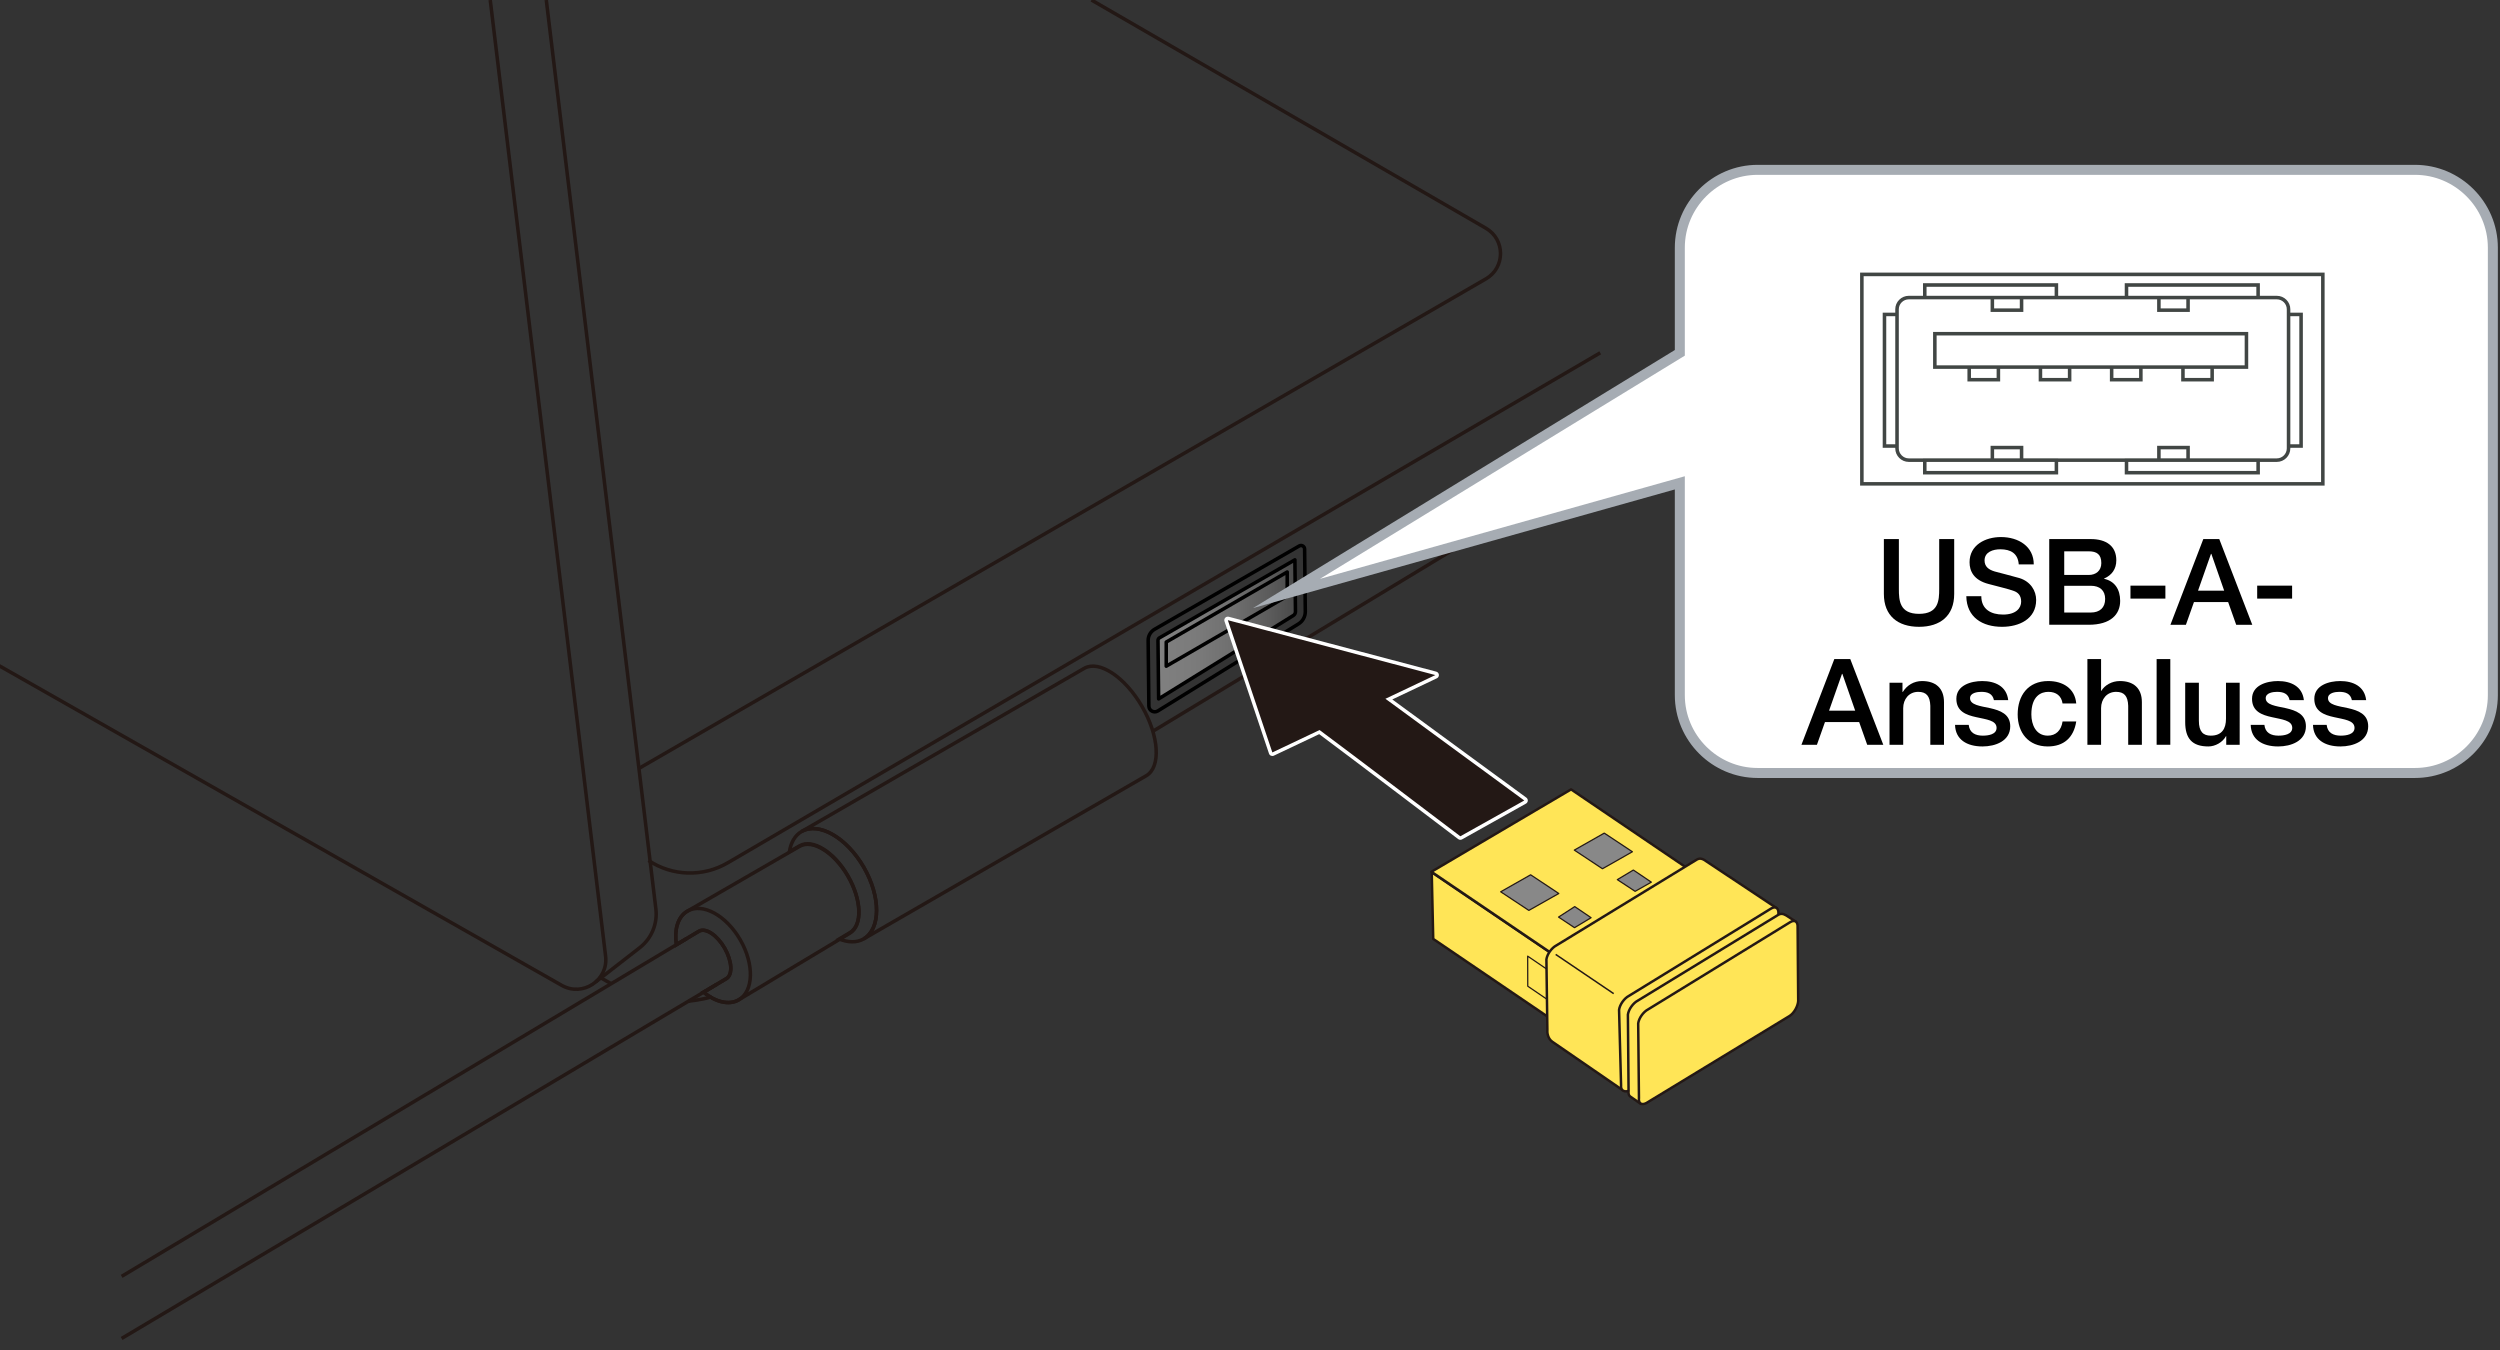 <?xml version="1.0" encoding="utf-8"?>
<!-- Generator: Adobe Illustrator 27.3.1, SVG Export Plug-In . SVG Version: 6.00 Build 0)  -->
<svg version="1.1" id="レイヤー_1" xmlns="http://www.w3.org/2000/svg" xmlns:xlink="http://www.w3.org/1999/xlink" x="0px"
	 y="0px" viewBox="0 0 500 270" enable-background="new 0 0 500 270" xml:space="preserve">
<rect x="0" y="0" width="500" height="270" fill="#333333" stroke="none"/>
<g>
	<linearGradient id="SVGID_1_" gradientUnits="userSpaceOnUse" x1="231.598" y1="125.999" x2="258.982" y2="125.999">
		<stop  offset="0" style="stop-color:#808080"/>
		<stop  offset="0.269" style="stop-color:#7B7B7B"/>
		<stop  offset="0.547" style="stop-color:#6F6F6F"/>
		<stop  offset="0.829" style="stop-color:#5A5A5A"/>
		<stop  offset="1" style="stop-color:#4A4A4A"/>
	</linearGradient>
	<polygon fill="url(#SVGID_1_)" points="231.598,127.766 258.982,112.223 258.982,122.768 231.728,139.774 	"/>
	
		<path fill="none" stroke="#000000" stroke-width="0.709" stroke-linecap="round" stroke-linejoin="round" stroke-miterlimit="10" d="
		M229.63,128.112l0.144,13.094c0.01,0.913,1.014,1.465,1.791,0.985l28.136-17.413c0.856-0.53,1.372-1.468,1.361-2.475l-0.138-12.492
		c-0.006-0.55-0.602-0.891-1.079-0.616l-28.931,16.667C230.11,126.325,229.619,127.185,229.63,128.112z"/>
	
		<path fill="none" stroke="#000000" stroke-width="0.709" stroke-linecap="round" stroke-linejoin="round" stroke-miterlimit="10" d="
		M231.598,128.09c-0.002-0.215,0.112-0.414,0.296-0.52l27.085-15.602l0.115,10.359c0.002,0.312-0.162,0.611-0.428,0.776
		l-26.938,16.672L231.598,128.09z"/>
	
		<path fill="none" stroke="#000000" stroke-width="0.709" stroke-linecap="round" stroke-linejoin="round" stroke-miterlimit="10" d="
		M233.248,133.238c0-0.353,0-4.827,0-4.827l24.195-14.011v4.827L233.248,133.238z"/>
	<path fill="none" stroke="#231815" stroke-width="0.709" stroke-miterlimit="10" d="M98.047,0l23.072,191.229
		c0.581,4.812-4.564,8.235-8.778,5.841l-125.643-71.388"/>
	<path fill="none" stroke="#231815" stroke-width="0.709" stroke-miterlimit="10" d="M109.256,0l21.918,181.787
		c0.356,2.951-0.85,5.874-3.183,7.715l-8.85,6.881"/>
	<path fill="none" stroke="#231815" stroke-width="0.709" stroke-miterlimit="10" d="M320.048,70.558l-174.495,102
		c-4.94,2.888-11.094,2.706-15.855-0.468"/>
	<path fill="none" stroke="#231815" stroke-width="0.709" stroke-miterlimit="10" d="M218.291,0l78.89,45.647
		c3.895,2.254,3.893,7.877-0.002,10.129l-169.393,97.907"/>
	
		<line fill="none" stroke="#231815" stroke-width="0.709" stroke-miterlimit="10" x1="230.561" y1="146.26" x2="320.048" y2="92.166"/>
	
		<line fill="none" stroke="#231815" stroke-width="0.709" stroke-miterlimit="10" x1="120.246" y1="195.616" x2="122.229" y2="196.741"/>
	<path fill="none" stroke="#231815" stroke-width="0.709" stroke-miterlimit="10" d="M137.684,200.238c0,0,2.714-0.282,4.412-0.824
		"/>
	<g>
		<path fill="none" stroke="#231815" stroke-width="0.709" stroke-miterlimit="10" d="M228.413,141.308
			c-3.425-5.932-8.605-9.352-11.571-7.639l-56.523,32.634l0,0c3.443-1.988,9.01,1.209,12.435,7.141
			c3.425,5.931,3.41,12.352-0.034,14.34l56.523-32.634C232.21,153.436,231.838,147.24,228.413,141.308z"/>
		<path fill="none" stroke="#231815" stroke-width="0.709" stroke-miterlimit="10" d="M172.754,173.443
			c-3.425-5.932-8.992-9.128-12.435-7.141c-1.337,0.772-2.142,2.222-2.444,4.042l2.04-1.178c2.576-1.487,6.91,1.198,9.68,5.997
			s2.929,9.895,0.353,11.382l-2.104,1.261c1.782,0.706,3.5,0.77,4.876-0.024C176.163,185.795,176.178,179.375,172.754,173.443z"/>
		<path fill="none" stroke="#231815" stroke-width="0.709" stroke-miterlimit="10" d="M169.594,175.267
			c-2.771-4.799-7.105-7.484-9.68-5.996l-22.432,12.956c-1.921,1.109-2.659,3.71-2.213,6.72l4.52-2.703
			c1.321-0.762,3.617,0.743,5.129,3.362c1.512,2.619,1.667,5.36,0.346,6.123l-4.562,2.715c2.41,1.954,5.078,2.657,7.027,1.532
			l22.219-13.326C172.523,185.162,172.365,180.066,169.594,175.267z"/>
		<path fill="none" stroke="#231815" stroke-width="0.709" stroke-miterlimit="10" d="M148.048,187.958
			c-2.83-4.901-7.561-7.467-10.567-5.731c-1.921,1.109-2.659,3.71-2.213,6.72l4.52-2.703c1.321-0.762,3.617,0.743,5.129,3.362
			c1.512,2.619,1.667,5.36,0.346,6.123l-4.562,2.715c2.41,1.954,5.078,2.657,7.027,1.532
			C150.735,198.239,150.878,192.859,148.048,187.958z"/>
		
			<line fill="none" stroke="#231815" stroke-width="0.709" stroke-miterlimit="10" x1="24.325" y1="255.275" x2="137.326" y2="187.715"/>
		
			<line fill="none" stroke="#231815" stroke-width="0.709" stroke-miterlimit="10" x1="24.325" y1="267.692" x2="143.396" y2="196.84"/>
	</g>
	<g>
		<path fill="#231815" d="M292.066,167.611c-0.076,0-0.151-0.024-0.214-0.072c-0.232-0.176-22.983-17.434-27.979-21.121
			l-9.253,4.393c-0.049,0.022-0.101,0.034-0.152,0.034c-0.047,0-0.094-0.01-0.139-0.028c-0.093-0.04-0.165-0.117-0.197-0.213
			l-8.899-26.455c-0.041-0.124-0.012-0.26,0.077-0.355c0.068-0.072,0.162-0.112,0.259-0.112c0.03,0,0.061,0.004,0.091,0.012
			l41.504,10.979c0.144,0.038,0.248,0.162,0.262,0.31s-0.066,0.289-0.2,0.353l-9.453,4.486l27.289,19.992
			c0.098,0.071,0.152,0.187,0.145,0.307c-0.007,0.121-0.075,0.229-0.181,0.288l-12.786,7.157
			C292.186,167.596,292.126,167.611,292.066,167.611z"/>
		<path fill="#FFFFFF" d="M245.569,124.036l41.504,10.979l-9.989,4.741l27.769,20.343l-12.786,7.157c0,0-23.474-17.807-28.152-21.25
			l-9.445,4.483L245.569,124.036 M245.569,123.327c-0.193,0-0.382,0.079-0.517,0.224c-0.178,0.19-0.237,0.463-0.154,0.71l8.9,26.455
			c0.065,0.192,0.208,0.347,0.395,0.426c0.089,0.038,0.183,0.056,0.277,0.056c0.104,0,0.208-0.023,0.304-0.068l9.062-4.301
			c5.318,3.936,27.574,20.818,27.804,20.992c0.126,0.095,0.277,0.144,0.428,0.144c0.119,0,0.238-0.03,0.346-0.09l12.786-7.157
			c0.21-0.118,0.347-0.334,0.361-0.575c0.015-0.241-0.094-0.472-0.289-0.615l-26.81-19.641l8.916-4.232
			c0.269-0.128,0.429-0.409,0.402-0.706c-0.027-0.296-0.237-0.544-0.524-0.62l-41.504-10.979
			C245.69,123.335,245.629,123.327,245.569,123.327L245.569,123.327z"/>
	</g>
	<g>
		<g>
			<polygon fill="#FFE557" stroke="#231815" stroke-width="0.5" stroke-linejoin="round" points="313.393,205.958 286.646,187.787 
				286.347,174.456 312.723,192.317 			"/>
			<polygon fill="#FFE557" stroke="#231815" stroke-width="0.5" stroke-linejoin="round" points="286.284,174.353 313.224,192.638 
				342.503,177.068 314.215,157.878 			"/>
			<polygon fill="#888888" stroke="#231815" stroke-width="0.25" stroke-linejoin="round" points="320.492,173.749 314.865,170.02 
				320.851,166.622 326.477,170.351 			"/>
			<polygon fill="#888888" stroke="#231815" stroke-width="0.25" stroke-linejoin="round" points="305.769,182.081 300.139,178.358 
				306.124,174.96 311.755,178.697 			"/>
			<polygon fill="#888888" stroke="#231815" stroke-width="0.25" stroke-linejoin="round" points="314.903,185.537 318.216,183.539 
				314.948,181.321 311.712,183.415 			"/>
			<polygon fill="#888888" stroke="#231815" stroke-width="0.25" stroke-linejoin="round" points="326.669,174.008 323.467,175.924 
				327.022,178.267 330.265,176.43 			"/>
			<polygon fill="none" stroke="#231815" stroke-width="0.25" stroke-linejoin="round" points="310.028,200.291 305.553,197.242 
				305.536,191.23 310.009,194.278 			"/>
		</g>
		<g>
			<g>
				<path fill="#FFE557" stroke="#231815" stroke-width="0.5" stroke-linejoin="round" d="M355.389,181.666l-14.615-9.722
					c-0.463-0.258-0.928-0.334-1.494,0.022l-28.011,17.122c-0.944,0.489-1.836,1.744-1.988,2.79l0.192,14.041
					c-0.062,0.535,0.056,1.804,1.013,2.444l14.012,9.641C324.271,215.688,355.402,181.833,355.389,181.666z"/>
				<path fill="#FFE557" stroke="#231815" stroke-width="0.5" stroke-linejoin="round" d="M323.812,201.976
					c0.137-1.052,1.031-2.309,1.985-2.807l28.414-17.457c0.891-0.541,1.541-0.103,1.476,0.997l0.659,14.472
					c-0.077,1.091-0.365,3.314-1.245,3.867l-29.164,17.02c-0.966,0.504-1.857,0.061-1.723-0.995L323.812,201.976z"/>
			</g>
			
				<line fill="none" stroke="#231815" stroke-width="0.3" stroke-linejoin="round" x1="322.732" y1="198.728" x2="311.136" y2="190.883"/>
			<g>
				<path fill="#FFE557" stroke="#231815" stroke-width="0.5" stroke-linejoin="round" d="M359.129,184.312l-1.886-1.228
					c-0.623-0.359-1.088-0.435-1.654-0.079l-28.021,17.116c-0.944,0.489-1.836,1.744-1.988,2.79l0.134,15.284
					c-0.062,0.535,0.053,0.906,0.314,1.094l2.127,1.486C329.271,219.618,358.982,184.379,359.129,184.312z"/>
				<path fill="#FFE557" stroke="#231815" stroke-width="0.5" stroke-linejoin="round" d="M327.638,204.683
					c0.137-1.052,1.031-2.309,1.985-2.807l28.424-17.45c0.891-0.541,1.541-0.103,1.476,0.997l0.116,14.789
					c-0.077,1.091-0.843,2.427-1.723,2.98l-28.64,17.414c-0.966,0.504-1.619,0.062-1.486-0.994L327.638,204.683z"/>
			</g>
		</g>
	</g>
</g>
<path fill="#FFFFFF" d="M482.995,33.968H351.536c-8.558,0-15.572,7.009-15.572,15.567v21.031l-78.677,48.133l78.677-22.131v42.46
	c0,8.568,7.014,15.567,15.572,15.567h131.458c8.568,0,15.577-6.999,15.577-15.567V49.535
	C498.571,40.977,491.563,33.968,482.995,33.968"/>
<path fill="none" stroke="#A6ACB3" stroke-width="2" stroke-miterlimit="10" d="M482.995,33.968H351.536
	c-8.558,0-15.572,7.009-15.572,15.567v21.031l-78.677,48.133l78.677-22.131v42.46c0,8.568,7.014,15.567,15.572,15.567h131.458
	c8.568,0,15.577-6.999,15.577-15.567V49.535C498.571,40.977,491.563,33.968,482.995,33.968z"/>
<g>
	<path d="M376.774,107.816h3.001v9.985c0,2.304,0.144,4.969,4.032,4.969c3.888,0,4.032-2.665,4.032-4.969v-9.985h3v10.969
		c0,4.392-2.809,6.577-7.032,6.577c-4.225,0-7.033-2.185-7.033-6.577V107.816z"/>
	<path d="M396.262,119.242c0,2.616,1.944,3.672,4.345,3.672c2.641,0,3.624-1.32,3.624-2.592c0-1.32-0.72-1.848-1.416-2.112
		c-1.224-0.456-2.736-0.768-5.112-1.416c-2.952-0.768-3.792-2.568-3.792-4.344c0-3.457,3.168-5.041,6.265-5.041
		c3.552,0,6.576,1.896,6.576,5.472h-3c-0.168-2.208-1.608-3.024-3.696-3.024c-1.393,0-3.145,0.504-3.145,2.232
		c0,1.224,0.816,1.848,2.04,2.208c0.264,0.072,4.057,1.056,4.944,1.32c2.232,0.696,3.337,2.544,3.337,4.369
		c0,3.84-3.433,5.376-6.817,5.376c-3.912,0-7.08-1.873-7.152-6.121H396.262z"/>
	<path d="M409.846,107.816h8.329c3.072,0,5.088,1.393,5.088,4.249c0,1.728-0.888,2.976-2.448,3.648v0.048
		c2.112,0.456,3.217,2.088,3.217,4.417c0,2.688-1.872,4.776-6.312,4.776h-7.873V107.816z M412.846,114.993h4.896
		c1.44,0,2.521-0.84,2.521-2.376c0-1.729-0.889-2.353-2.521-2.353h-4.896V114.993z M412.846,122.506h5.305
		c1.824,0,2.88-0.984,2.88-2.712c0-1.704-1.056-2.64-2.88-2.64h-5.305V122.506z"/>
	<path d="M426.093,117.129h6.985v2.592h-6.985V117.129z"/>
	<path d="M440.661,107.816h3.192l6.601,17.138h-3.216l-1.608-4.537h-6.841l-1.607,4.537h-3.097L440.661,107.816z M439.605,118.138
		h5.232l-2.568-7.369h-0.072L439.605,118.138z"/>
	<path d="M451.437,117.129h6.985v2.592h-6.985V117.129z"/>
	<path d="M366.863,131.816h3.192l6.601,17.138h-3.216l-1.608-4.537h-6.841l-1.607,4.537h-3.097L366.863,131.816z M365.808,142.138
		h5.232l-2.568-7.369h-0.072L365.808,142.138z"/>
	<path d="M377.903,136.545h2.592v1.824l0.048,0.048c0.841-1.368,2.232-2.208,3.864-2.208c2.713,0,4.393,1.416,4.393,4.225v8.521
		h-2.736v-7.801c-0.071-1.944-0.792-2.784-2.424-2.784c-1.824,0-3,1.44-3,3.264v7.321h-2.736V136.545z"/>
	<path d="M393.742,144.97c0.168,1.608,1.345,2.16,2.809,2.16c1.056,0,2.832-0.216,2.761-1.632c-0.072-1.44-2.064-1.608-4.057-2.064
		c-2.017-0.432-3.984-1.152-3.984-3.672c0-2.712,2.928-3.552,5.185-3.552c2.544,0,4.872,1.032,5.185,3.816h-2.856
		c-0.265-1.32-1.296-1.656-2.521-1.656c-0.792,0-2.256,0.192-2.256,1.272c0,1.344,2.016,1.561,4.032,1.992
		c1.992,0.456,4.008,1.176,4.008,3.625c0,2.952-2.976,4.032-5.544,4.032c-3.145,0-5.425-1.392-5.496-4.32H393.742z"/>
	<path d="M412.511,140.697c-0.216-1.536-1.296-2.328-2.832-2.328c-1.416,0-3.408,0.768-3.408,4.512c0,2.064,0.912,4.249,3.288,4.249
		c1.608,0,2.688-1.032,2.952-2.832h2.736c-0.504,3.24-2.496,4.992-5.688,4.992c-3.888,0-6.024-2.76-6.024-6.409
		c0-3.744,2.04-6.672,6.121-6.672c2.88,0,5.328,1.44,5.592,4.488H412.511z"/>
	<path d="M417.479,131.816h2.736v6.361h0.048c0.672-1.128,2.088-1.968,3.72-1.968c2.713,0,4.393,1.416,4.393,4.225v8.521h-2.736
		v-7.801c-0.071-1.944-0.792-2.784-2.424-2.784c-1.824,0-3,1.44-3,3.264v7.321h-2.736V131.816z"/>
	<path d="M431.325,131.816h2.736v17.138h-2.736V131.816z"/>
	<path d="M447.935,148.954h-2.688v-1.728h-0.048c-0.672,1.248-2.16,2.064-3.528,2.064c-3.264,0-4.632-1.608-4.632-4.873v-7.873
		h2.736v7.609c0,2.184,0.863,2.976,2.376,2.976c2.28,0,3.048-1.464,3.048-3.384v-7.201h2.736V148.954z"/>
	<path d="M452.877,144.97c0.168,1.608,1.345,2.16,2.809,2.16c1.056,0,2.832-0.216,2.761-1.632c-0.072-1.44-2.064-1.608-4.057-2.064
		c-2.017-0.432-3.984-1.152-3.984-3.672c0-2.712,2.928-3.552,5.185-3.552c2.544,0,4.872,1.032,5.185,3.816h-2.856
		c-0.265-1.32-1.296-1.656-2.521-1.656c-0.792,0-2.256,0.192-2.256,1.272c0,1.344,2.016,1.561,4.032,1.992
		c1.992,0.456,4.008,1.176,4.008,3.625c0,2.952-2.976,4.032-5.544,4.032c-3.145,0-5.425-1.392-5.496-4.32H452.877z"/>
	<path d="M465.333,144.97c0.168,1.608,1.345,2.16,2.809,2.16c1.056,0,2.832-0.216,2.761-1.632c-0.072-1.44-2.064-1.608-4.057-2.064
		c-2.017-0.432-3.984-1.152-3.984-3.672c0-2.712,2.928-3.552,5.185-3.552c2.544,0,4.872,1.032,5.185,3.816h-2.856
		c-0.265-1.32-1.296-1.656-2.521-1.656c-0.792,0-2.256,0.192-2.256,1.272c0,1.344,2.016,1.561,4.032,1.992
		c1.992,0.456,4.008,1.176,4.008,3.625c0,2.952-2.976,4.032-5.544,4.032c-3.145,0-5.425-1.392-5.497-4.32H465.333z"/>
</g>
<path fill="none" stroke="#414644" stroke-width="0.709" d="M386.969,73.424v-6.687h62.321v6.687H386.969z M386.969,73.424
	 M431.78,92.028v-2.516h5.834v2.516H431.78z M431.78,92.028 M398.47,92.028v-2.516h5.843v2.516H398.47z M398.47,92.028
	 M425.302,94.535v-2.516h26.324v2.516H425.302z M425.302,94.535 M384.955,94.535v-2.516h26.324v2.516H384.955z M384.955,94.535
	 M437.613,62.036v-2.521h-5.834v2.521H437.613z M437.613,62.036 M442.428,75.94v-2.516h-5.838v2.516H442.428z M442.428,75.94
	 M428.173,75.94v-2.516h-5.843v2.516H428.173z M428.173,75.94 M413.924,75.94v-2.516h-5.834v2.516H413.924z M413.924,75.94
	 M399.679,75.94v-2.516h-5.838v2.516H399.679z M399.679,75.94 M404.313,62.036v-2.521h-5.843v2.521H404.313z M404.313,62.036
	 M451.621,59.515v-2.516h-26.32v2.516H451.621z M451.621,59.515 M460.218,89.204v-26.32h-2.507v26.32H460.218z M460.218,89.204
	 M379.406,89.204v-26.32h-2.512v26.32H379.406z M379.406,89.204 M411.279,59.515v-2.516h-26.324v2.516H411.279z M411.279,59.515
	 M457.711,89.683c0,1.284-1.057,2.346-2.341,2.346h-73.618c-1.28,0-2.346-1.062-2.346-2.346V61.851c0-1.284,1.066-2.336,2.346-2.336
	h73.618c1.284,0,2.341,1.052,2.341,2.336V89.683z"/>
<path fill="none" stroke="#414644" stroke-width="0.709" d="M372.373,96.767V54.88h92.195v41.887H372.373z M372.373,96.767"/>
<g>
</g>
<g>
</g>
<g>
</g>
<g>
</g>
<g>
</g>
<g>
</g>
</svg>
